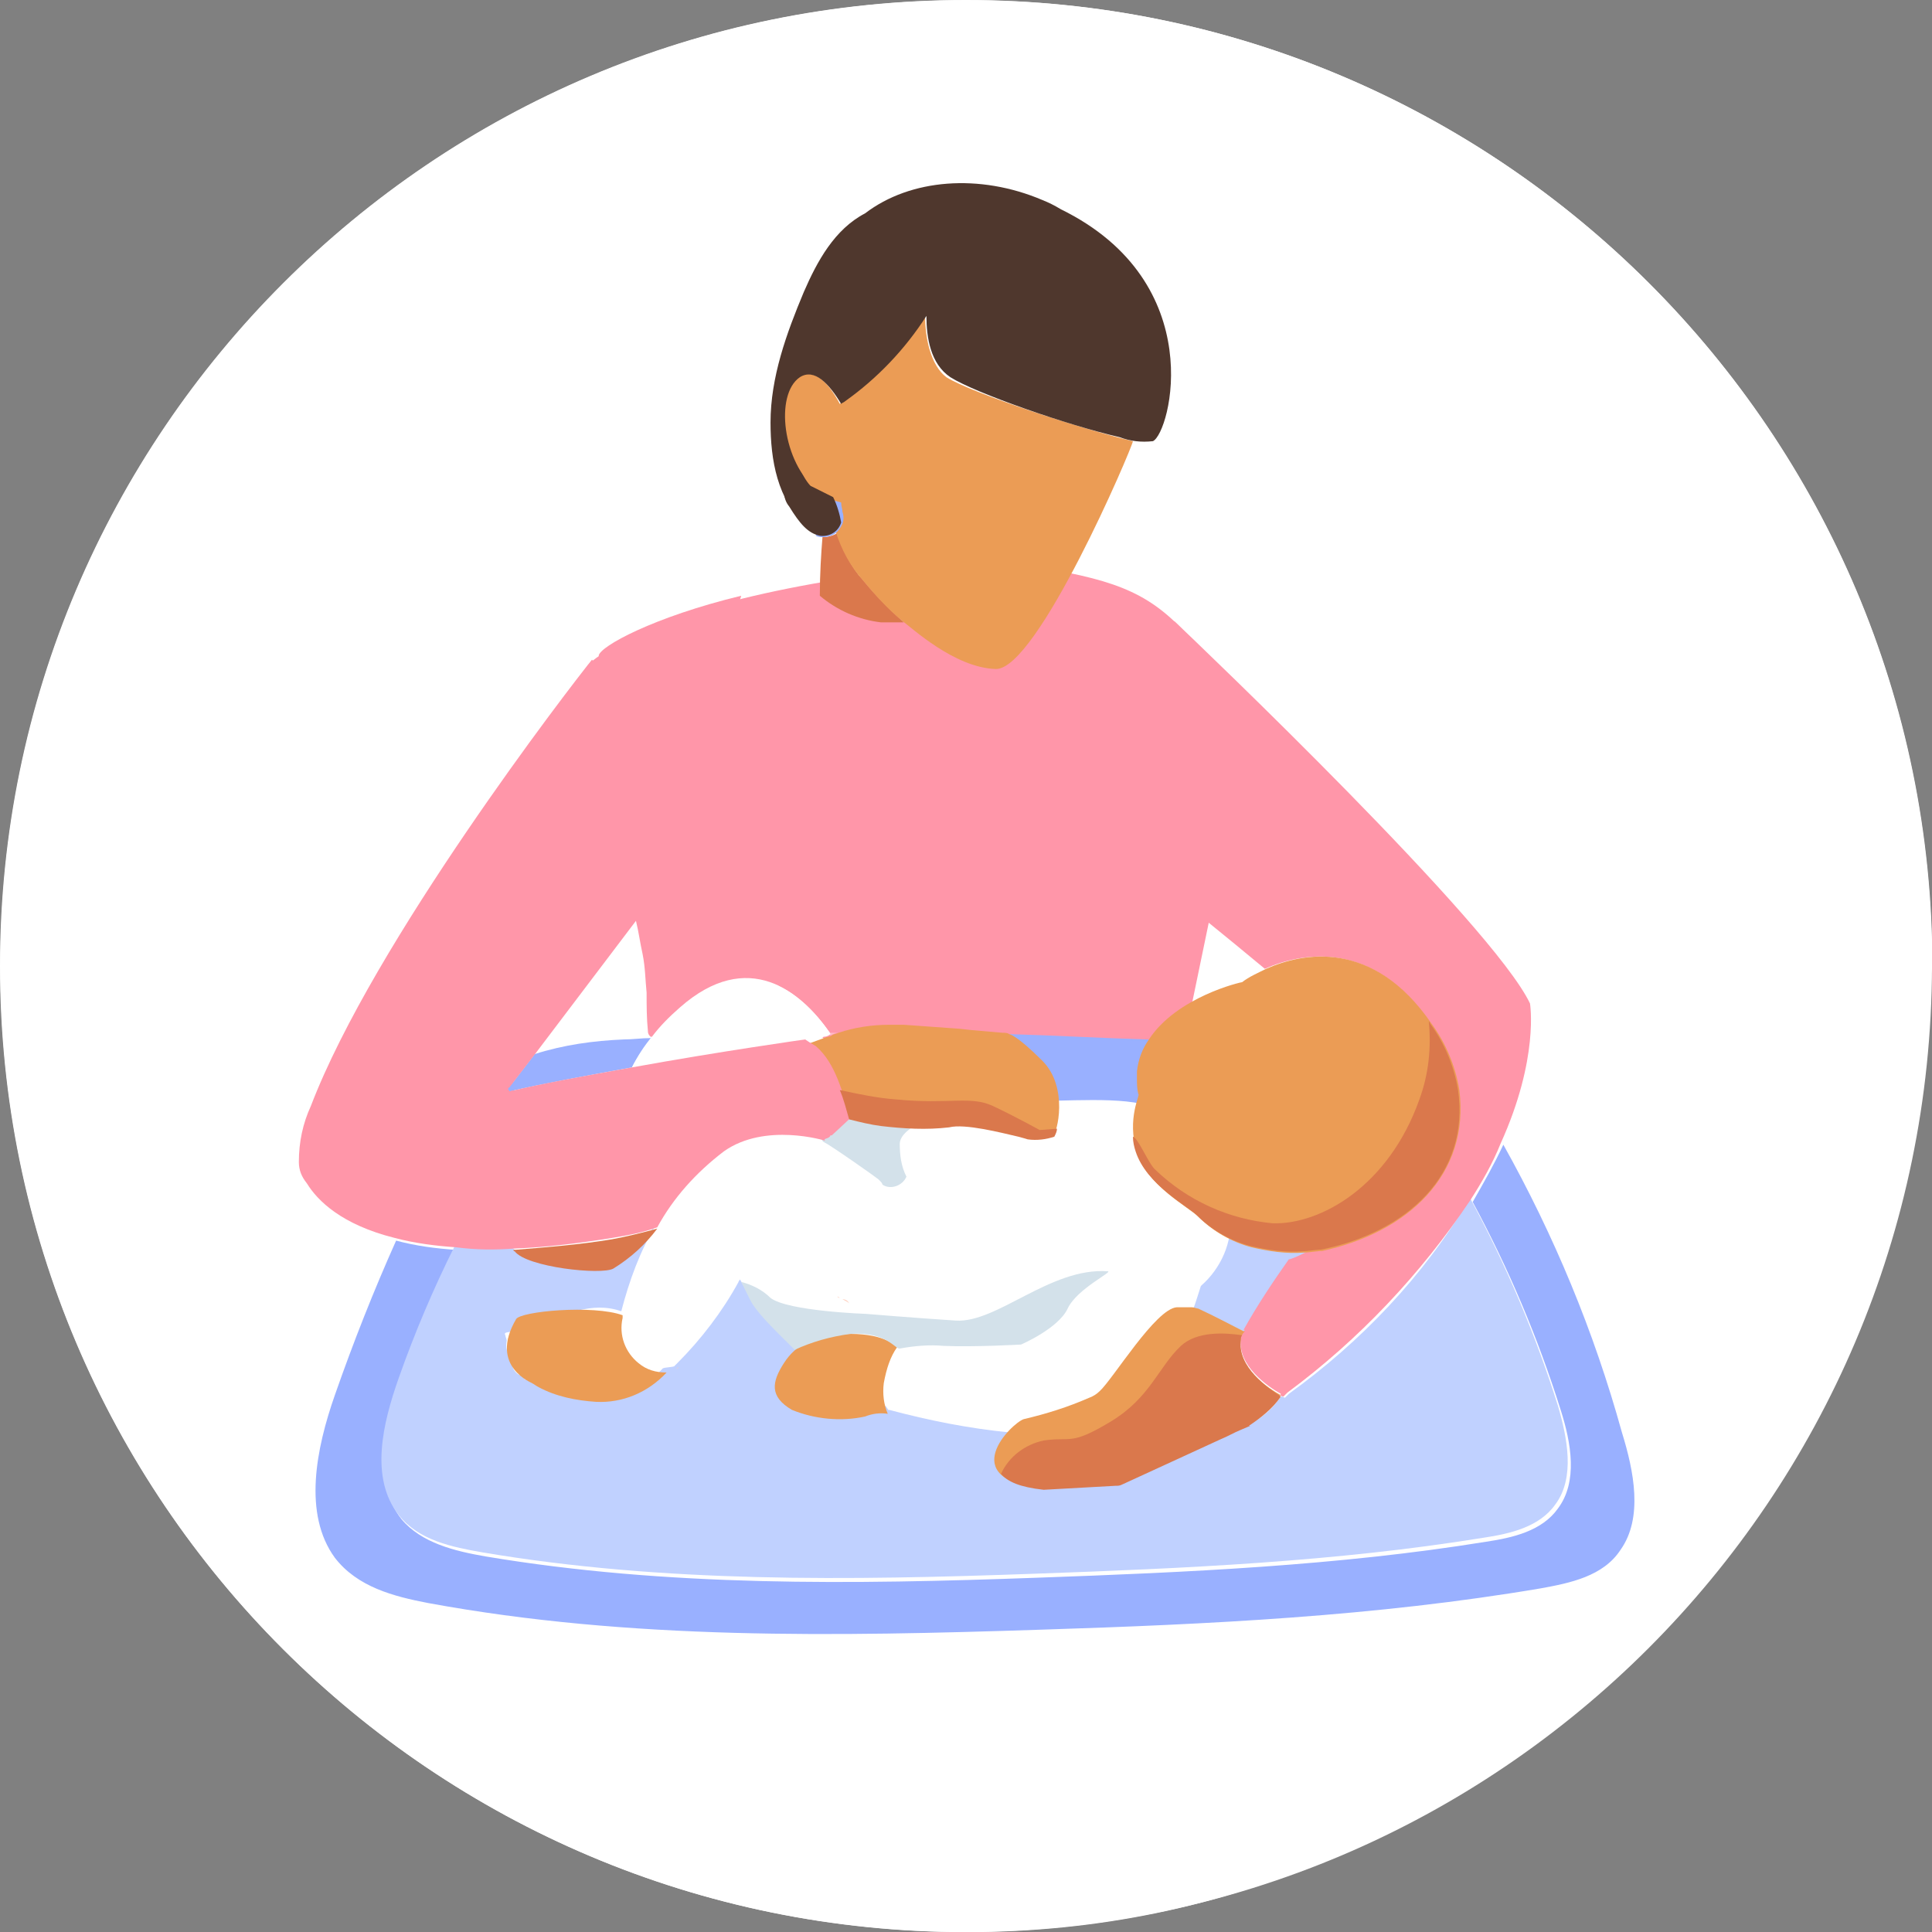 <?xml version="1.0" encoding="utf-8"?>
<!-- Generator: Adobe Illustrator 27.0.1, SVG Export Plug-In . SVG Version: 6.00 Build 0)  -->
<svg version="1.1" id="_145x145_BigIcon" xmlns="http://www.w3.org/2000/svg" xmlns:xlink="http://www.w3.org/1999/xlink" x="0px"
	 y="0px" viewBox="0 0 145 145" style="enable-background:new 0 0 145 145;" xml:space="preserve">
<rect x="0" y="0" width="145" height="145" fill="#808080" stroke="none"/>
<style type="text/css">
	.st0{fill:#FFFFFF;}
	.st1{fill:#FF96A9;}
	.st2{fill:#99B0FF;}
	.st3{fill:#FFBBC8;}
	.st4{fill:#C0D1FF;}
	.st5{fill:#DA784C;}
	.st6{fill:#EB9C55;}
	.st7{fill:#4F372D;}
	.st8{fill:#EFA5B7;}
	.st9{fill:#FFCDBB;}
	.st10{fill:#D3E1EA;}
</style>
<path id="Path_5509" class="st0" d="M145,72.5c-0.1,40-32.5,72.4-72.5,72.5C32.5,145,0,112.6,0,72.5l0,0C0,32.5,32.5,0,72.5,0l0,0
	C112.5,0,145,32.5,145,72.5z"/>
<g id="Group_20353" transform="translate(4306.229 -1236.189)">
	<path id="Trazado_7858" class="st0" d="M-4161.2,1308.7c-6.2,41.1-32.8,72.5-72.5,72.5c-40,0-72.5-32.4-72.5-72.5l0,0
		c0-40,32.5-72.5,72.5-72.5S-4161.2,1268.7-4161.2,1308.7z"/>
	<g id="Group_20352">
		<path id="Path_42082" class="st1" d="M-4257.9,1285c0,0-2.2-0.6,3.4-2.7s20.5-4.5,26.4-3.5s8.4,2,11.4,5.5s2.4,15.3,2.4,15.3
			l-4,19.3l-24.7-3.1l-8.6-10.1l-8.4-0.7l-8.4,7.4c0,0,1.1,6.9,0.7,7s-8.1,3.3-8.1,3.3l-3.7-2.3l17.4-34.3c0.5-0.5,1.1-0.9,1.8-1.2
			C-4259.5,1284.7-4258.7,1284.7-4257.9,1285z"/>
		<path id="Path_42083" class="st2" d="M-4193.4,1322.1c-0.7,1.5-1.5,2.9-2.3,4.3c2.7,5,4.9,10.2,6.6,15.6c0.8,2.5,1.3,5.4-0.2,7.4
			c-1.2,1.7-3.4,2.2-5.4,2.5c-11.1,1.8-22.5,2.3-33.7,2.7c-13.8,0.5-27.7,0.7-41.4-1.6c-2.3-0.4-4.8-1-6.3-2.8
			c-2.2-2.8-1.3-6.9,0-10.3s2.7-6.7,4.2-9.9c-1.6-0.1-3.1-0.3-4.6-0.7c-1.7,3.8-3.2,7.6-4.6,11.6s-2.4,8.9,0,12.2
			c1.7,2.2,4.4,2.9,7,3.4c15.2,2.8,30.7,2.5,46,2c12.6-0.4,25.1-1,37.5-3.1c2.2-0.4,4.7-0.9,6-2.9c1.7-2.4,1-5.9,0.1-8.8
			C-4186.6,1336.1-4189.6,1328.9-4193.4,1322.1z"/>
		<path id="Path_42084" class="st3" d="M-4243.3,1313.7c-0.2,0-0.4,0-0.7,0l0.1,0.2C-4243.7,1313.8-4243.5,1313.7-4243.3,1313.7z"/>
		<path id="Path_42085" class="st2" d="M-4228.9,1318.8c2.3,0.1,7.1-0.4,9.2,0.5c0.1-0.9-0.8-4.4-0.3-5.1c-0.1,0-0.2,0-0.2,0
			c-3.4-0.1-6.8-0.3-10.3-0.4L-4228.9,1318.8z"/>
		<path id="Path_42086" class="st2" d="M-4257.4,1314.1c-0.7,0-1.3,0.1-2,0.1c-2.3,0.1-4.5,0.4-6.7,1.1l-2,2.6
			c0,0.1,0.1,0.1,0.1,0.2c2.6-0.6,5.9-1.2,9.2-1.8c0.4-0.8,1-1.6,1.5-2.3C-4257.3,1314.1-4257.4,1314.1-4257.4,1314.1z"/>
		<path id="Path_42087" class="st4" d="M-4213.9,1327.4c0.2,2-0.7,4-2.2,5.3c-0.2,0.6-0.4,1.3-0.6,1.8c0.2,0,0.5,0.1,0.7,0.1
			c1.8,0.9,3.5,1.7,4.9,2.4c1.5-2.7,3.1-5.2,4.9-7.7c-2.2-0.1-4.3-0.5-6.3-1.3C-4213,1327.9-4213.4,1327.7-4213.9,1327.4z"/>
		<path id="Path_42088" class="st4" d="M-4209.5,1340.8l-0.2,0.2l0,0l-0.1,0.1c0,0-0.1-0.1-0.3-0.1c-0.6,0.9-1.4,1.6-2.4,2.1h0.1
			l-0.7,0.3c-0.4,0.2-0.9,0.5-1.5,0.7l-7.4,3.4c-0.1,0.1-0.3,0.1-0.5,0.1l-5.4,0.3c-0.2,0-0.4-0.2-0.5-0.4c0-0.1,0-0.2,0.1-0.3
			c0.3-0.5,0.8-0.8,1.3-1.1v-0.1l-3.9,0.2c-0.2,0-0.4-0.2-0.5-0.4c0-0.1,0-0.2,0.1-0.3c0.5-0.4,0.9-0.8,1.5-1.2h-0.7
			c-0.4,0-0.1-0.3,0.1-0.6c-3.1-0.3-6.1-0.9-9.1-1.7c-0.1,0.1-0.2-0.4-0.4-0.3l-0.4-0.2c-0.5,0.4-1-1.5-1.7-1.4
			c-1.3,0.2-0.4,0.6-1.7,0.4c-0.4-0.1,0.1-0.7-0.2-0.9c-0.5-0.3-0.8,1.5-1.2,1c-0.6-0.7-1.6,0.4-1.1-0.3c0-0.5-0.5-0.5-0.2-0.9
			c0.1-0.3-0.3-0.6-0.1-0.8c0.2-0.3,0.4-0.5,0.6-0.7c-1.1-1.1-3.7-3.7-4.8-5.7c0,0.1-0.1,0.1-0.1,0.2c-1.2,2.2-2.8,4.3-4.6,6.1
			c-0.1,0.1-0.1,0.1-0.2,0.2c0,0.1-0.8,0.1-0.9,0.2c-0.9,1.1-2,0.5-3.5,0.9c-1.5,0.6-3.2,0.5-4.7-0.3c-0.4-0.2-0.8-0.4-1.1-0.6
			c-0.2-0.2-0.7,0-0.7-0.2c0-0.1-0.6,0.7-0.7,0.7c-0.5-0.2-0.7-0.8-0.6-1.3c-0.4-0.3-0.5-0.8-0.4-1.3c0-0.1-0.1-0.3-0.1-0.4
			c-0.3-0.4,1.1-0.1,1.3-0.6c0.4-1.1,0.6-0.5,1.6-0.6c0.1,0,0,0,0,0c1.6-0.2,3.5-1.4,5.8-0.6c0.6-2.3,1.4-4.5,2.6-6.5
			c-0.9,1.2-2,2.2-3.3,3.1c-0.9,0.5-6.5-0.2-7.5-1.4c0,0,0-0.1-0.1-0.1c-1.4,0.1-2.8,0.1-4.2,0c-1.6,3.2-3,6.5-4.2,9.9
			s-2.2,7.5,0,10.3c1.5,1.9,4,2.4,6.3,2.8c13.6,2.3,27.5,2.1,41.4,1.6c11.3-0.4,22.6-0.9,33.7-2.7c2-0.3,4.2-0.8,5.4-2.5
			c1.5-2,0.9-5,0.2-7.4c-1.7-5.4-3.9-10.6-6.6-15.6C-4199.4,1332-4204.1,1336.9-4209.5,1340.8z"/>
		<path id="Path_42089" class="st1" d="M-4219.7,1287.4c-0.4,2.5-0.5,5-0.3,7.5c0,2.4,0.2,4.7,0.6,7.1c0,0.1,0,0.2-0.1,0.2
			c2.2,1.8,5.2,4.2,8.2,6.7c2.7-1.2,8.1-2.3,12.4,4.1c1.1,1.5,1.8,3.2,2.1,5c0.8,6.3-12.2,12.8-12.7,12.7c-1.2,1.7-2.4,3.5-3.4,5.3
			c0,0,0,0,0.1,0c-0.2,0.2-0.3,0.4-0.3,0.6c-0.3,2.1,2.1,3.7,3,4.2c0,0,0,0.1-0.1,0.1c0.2,0.1,0.3,0.1,0.3,0.1l0.1-0.1l0,0l0.2-0.2
			c5.4-4,10-8.9,13.7-14.4c0.9-1.4,1.7-2.8,2.3-4.3c2.9-6.4,2.2-10.5,2.2-10.5c-2.8-5.9-24.7-26.8-26.7-28.7v0.1
			C-4218.8,1284.3-4219.4,1285.9-4219.7,1287.4z"/>
		<path id="Path_42090" class="st5" d="M-4244.5,1276.5c-0.1,1.2-0.2,2.8-0.2,4.4c1.3,1.1,2.9,1.8,4.6,2c0.2,0,0.3,0,0.5,0
			c0.4,0,0.8,0,1.2,0c-1.1-1-2.1-2-3-3.1c-0.9-1-1.6-2.3-2-3.6C-4243.7,1276.4-4244.1,1276.5-4244.5,1276.5z"/>
		<path id="Path_42091" class="st6" d="M-4236.8,1259.9c-1.6,2.5-3.6,4.7-6.1,6.4c-0.1,0.1-0.2,0.1-0.3,0.2c-0.8-1.5-1.9-2.8-3.1-2
			c-1.9,1.3-1.2,6.4,1.3,8.5c0.1-0.6,0.1-1.1,0.1-1.7c-0.4-0.1-0.6-0.5-0.6-0.9c0-0.3,0.2-0.5,0.4-0.7c-0.1,0-0.1,0-0.2,0.1
			c-0.4,0.2-0.6-0.5-0.2-0.7c0.3-0.1,0.7-0.2,1.1-0.1c0-0.1,0-0.1-0.1-0.2c-0.2-0.4-0.4-0.7-0.6-1s-0.5-0.6-0.9-0.7
			c-0.5-0.1-0.3-0.8,0.2-0.7c0.8,0.1,1.5,1.2,1.9,1.9c0.4,0.9,0.6,1.8,0.6,2.8c0,0.2-0.2,0.4-0.4,0.4c-0.1,0-0.3-0.1-0.3-0.2
			c0,0-0.1,0.1-0.2,0.1c0,0.7,0,1.4-0.2,2.1c0.4,0.2,0.8,0.4,1.2,0.4c0,0.2,0.1,0.4,0.1,0.7c0.1,0.3,0,0.6,0,0.9
			c-0.1,0.2-0.2,0.5-0.4,0.6c0.4,1.3,1.1,2.6,2,3.6c0.9,1.1,1.9,2.2,3,3.1c0.7,0.5,3.9,3.5,7,3.6s10.2-16.5,10.3-17.1
			c-3.8-0.9-12.1-3.6-14-4.8C-4236.4,1263.6-4236.8,1261.5-4236.8,1259.9z"/>
		<path id="Path_42092" class="st7" d="M-4244.9,1273c-2.6-2.1-3.2-7.2-1.3-8.5c1.1-0.7,2.2,0.5,3.1,2c0.1-0.1,0.2-0.1,0.3-0.2
			c2.4-1.7,4.5-3.9,6.1-6.4c0,1.6,0.3,3.6,1.8,4.6c1.9,1.2,8.8,3.6,12.7,4.5c0.8,0.3,1.6,0.4,2.5,0.3c1.3-0.6,4.3-11.9-6.9-17.4
			c-0.5-0.3-0.9-0.5-1.4-0.7c-4.7-2-9.9-1.6-13.3,1c-2.3,1.2-3.6,3.6-4.6,5.9c-1.3,3.1-2.5,6.4-2.5,9.8c0,2.8,0.5,5.8,2.7,7.8
			c0.1,0.1,0.1,0.1,0.2,0.2c0.1-0.4,0.2-0.8,0.3-1.2C-4245.1,1274.2-4245,1273.6-4244.9,1273z"/>
		<path id="Path_42093" class="st2" d="M-4243.4,1276.1c0.2-0.2,0.3-0.4,0.4-0.6c0.1-0.3,0.1-0.6,0-0.9c0-0.2-0.1-0.4-0.1-0.7
			c-0.4-0.1-0.8-0.2-1.2-0.4c-0.2,0.8-0.4,1.7-0.6,2.5c0,0.1-0.1,0.3-0.1,0.4c0.2,0.1,0.3,0.1,0.5,0.1
			C-4244.1,1276.5-4243.7,1276.4-4243.4,1276.1z"/>
		<path id="Path_42094" class="st0" d="M-4229.4,1319.1C-4229.5,1319.1-4229.5,1319.1-4229.4,1319.1L-4229.4,1319.1z"/>
		<path id="Path_42095" class="st0" d="M-4243.9,1313.8l-0.1-0.2c-2.1-3-6.2-6.4-11.2-1.8c-0.8,0.7-1.4,1.4-2.1,2.2
			c-0.6,0.7-1.1,1.5-1.5,2.3c6.5-1.2,13-2.1,13-2.1l0.3,0.2l1.1-0.4C-4244.2,1314-4244,1313.9-4243.9,1313.8z"/>
		<path id="Path_42096" class="st5" d="M-4260.2,1331.4c1.3-0.8,2.4-1.8,3.3-3c-1.1,0.3-2.3,0.6-3.4,0.8c-2.4,0.4-4.9,0.6-7.4,0.8
			c0,0,0,0.1,0.1,0.1C-4266.7,1331.3-4261.1,1331.9-4260.2,1331.4z"/>
		<path id="Path_42097" class="st8" d="M-4244.3,1321.9C-4244.3,1321.9-4244.4,1321.9-4244.3,1321.9L-4244.3,1321.9z"/>
		<path id="Path_42098" class="st9" d="M-4267.9,1336.8c-0.1-0.1-0.1-0.1-0.2-0.2c0,0.1,0,0.3,0.1,0.4
			C-4268,1337-4268,1336.9-4267.9,1336.8L-4267.9,1336.8z"/>
		<path id="Path_42099" class="st6" d="M-4267.5,1335.2c-2.1,3.6,1.3,4.8,1.2,4.8c0.2,0.1,0.3,0.2,0.5,0.3c1.3,0.7,2.8,1,4.3,1.1
			c2,0.1,3.9-0.7,5.3-2.2c-0.8,0-1.5-0.2-2.1-0.7c-1-0.8-1.5-2.1-1.2-3.4c0-0.1,0-0.1,0-0.2
			C-4261.7,1334.1-4267.2,1334.6-4267.5,1335.2z"/>
		<path id="Path_42100" class="st9" d="M-4255.5,1339c0.1-0.1,0.1-0.1,0.2-0.2C-4255.4,1338.8-4255.4,1338.9-4255.5,1339
			L-4255.5,1339z"/>
		<path id="Path_42101" class="st9" d="M-4266.8,1339.7h-0.1l0.1,0.2C-4266.9,1339.8-4266.8,1339.7-4266.8,1339.7L-4266.8,1339.7z"
			/>
		<path id="Path_42102" class="st6" d="M-4220,1314.2c-0.5,0.7-0.8,1.5-0.9,2.4c0,0.2,0,0.3,0,0.5c0,0.4,0,0.8,0.1,1.2
			c0.2,0-0.9,1.8-0.1,4.4c0.8,2.5,3.9,4.1,4.6,4.8c1.1,1.1,2.5,1.9,4,2.3c1.3,0.3,2.6,0.5,3.9,0.4c0.4,0,1.7-0.2,1.3-0.1
			c6.6-1.4,11.2-5.8,10.4-12.1c-0.3-1.8-1-3.5-2.1-5c-4.4-6.4-9.7-5.3-12.4-4.1c-0.6,0.3-1.3,0.6-1.8,1
			C-4213.1,1309.9-4217.9,1311-4220,1314.2z"/>
		<path id="Path_42103" class="st10" d="M-4240.3,1324.7c-0.1-0.1-3.5-2.5-4.1-2.8s0.5-2.7,0.5-2.7l2.2-1.8l3.7,1.4l3.4,0.7
			c0,0-4,1-4.1,2.5c0,0.9,0.1,1.7,0.5,2.5c-0.3,0.7-1.2,1-1.8,0.6C-4240,1325-4240.1,1324.9-4240.3,1324.7z"/>
		<path id="Path_42104" class="st6" d="M-4235.1,1320.7c1.2-0.3,3.9,0.4,5.2,0.7c0.4,0.1,0.7,0.2,0.7,0.2c0.7,0.1,1.4,0,2-0.2
			c0.3-0.1,1.2-3.6-0.8-5.6s-2.5-2-2.5-2c-0.1-0.1-0.3-0.1-0.5-0.1l-2.3-0.2l-0.9-0.1l-4.2-0.3c-0.2,0-0.4,0-0.6,0s-0.3,0-0.5,0
			c-1.3,0-2.6,0.2-3.8,0.6c-0.2,0.1-0.4,0.1-0.5,0.2s-0.4,0.1-0.6,0.2l-1.1,0.4l0.5,0.3c1.5,1.3,1.9,3.5,2.5,5.3
			c0.8,0.2,1.6,0.4,2.4,0.5C-4238.5,1320.9-4236.8,1320.9-4235.1,1320.7z"/>
		<path id="Path_42105" class="st1" d="M-4267.7,1329.9c2.5-0.1,4.9-0.4,7.4-0.8c1.2-0.2,2.3-0.4,3.4-0.8c1.2-2.2,2.9-4.1,5-5.7
			c3.1-2.2,7.6-0.8,7.6-0.8c-0.2-0.2,0.3-0.1,0.4-0.4c0,0,0,0,0.1,0l1.4-1.3c-0.6-1.9-1.1-4.1-2.6-5.4l-0.5-0.3l-0.3-0.2
			c0,0-6.4,0.9-13,2.1c-3.3,0.6-6.7,1.2-9.2,1.8c0,0.1-0.1,0.3-0.2,0.3l0,0c0,0-0.1,0.1-0.2,0.1c-0.5,0-0.9,0.1-1.4,0.1
			c-1.5,0-3,0.7-4.1,1.8l-0.1,0.1c-0.1,0.1-0.2,0.1-0.3,0.1c-0.1,0-0.2-0.1-0.1-0.3v-0.1c1.4-1.8,3.6-2.1,5.8-2.3
			c-0.3-0.1-0.5-0.2-0.8-0.3c-0.4-0.1-0.9-0.2-1.3-0.2c-0.8-0.1-1.7-0.1-2.5,0c-0.3,0-0.3-0.5,0-0.5c1.1-0.1,2.1-0.1,3.2,0.1
			c0.6,0.1,1.7,0.2,2,0.8l2-2.6l7.5-9.9c0.2,0.8,0.3,1.6,0.5,2.5c0.2,1,0.2,1.9,0.3,2.9c0,1,0,1.9,0.1,2.9c0,0.2,0.1,0.3,0.2,0.4
			h0.1c0.6-0.8,1.3-1.5,2.1-2.2c5.1-4.5,9.1-1.2,11.2,1.8c0.2,0,0.4,0,0.7,0c1.2-0.4,2.5-0.6,3.8-0.6c0-0.7,0-1.4-0.1-2.1
			c0-0.9-0.1-1.8-0.1-2.7c0,0-0.1,0-0.1-0.1c-1-0.5-2-0.8-3-1.1c-0.9-0.3-1.9-0.7-2.7-1.2c-0.1-0.1-0.2-0.1-0.2-0.2
			c-0.1,0-0.1,0-0.1-0.1c-1.7-1.1-3.1-2.5-4.2-4.2c-2.8-4.2-3-9.4-2.1-14.3c0.4-2.1,0.9-4.1,1.5-6.1c-6.6,1.6-10.6,3.8-10.7,4.5
			c0.9,1.2,1.4,2.6,1.6,4c0.5,2.5,0.9,5.1,1.2,7.7c0.3,2.4,0.5,4.9,0.6,7.4c0,0.1,0,0.2,0,0.3c0,0.1-0.1,0.3-0.3,0.2
			c-0.1,0-0.1,0-0.1,0c-0.1,0-0.1-0.1-0.1-0.2c0-1.3-0.1-2.6-0.2-3.9c-0.2-2.7-0.5-5.4-1-8.1c-0.2-1.2-0.4-2.3-0.6-3.4
			c-0.2-1.4-0.7-2.7-1.6-3.7c-1.7,2.1-16.4,21.2-21.1,33.5c-0.6,1.3-0.9,2.7-0.9,4.2c0,0.6,0.2,1.1,0.6,1.6c0.8,1.3,2.6,3.1,6.6,4.1
			c1.5,0.4,3.1,0.6,4.6,0.7C-4270.5,1330-4269.1,1330-4267.7,1329.9z"/>
		<path id="Path_42106" class="st9" d="M-4243,1333.7c0.2,0.1,0.4,0.2,0.5,0.3C-4242.6,1333.8-4242.8,1333.7-4243,1333.7z"/>
		<path id="Path_42107" class="st9" d="M-4243.2,1333.6c-0.1,0-0.2-0.1-0.2-0.1C-4243.4,1333.5-4243.3,1333.5-4243.2,1333.6z"/>
		<path id="Path_42108" class="st9" d="M-4246.5,1336.3c-0.1,0.1-0.2,0.1-0.3,0.2"/>
		<path id="Path_42109" class="st6" d="M-4216.8,1334.3c-0.4,0-0.7,0-1.1,0c-1.6,0.1-4.8,5.4-5.8,6.3c-0.2,0.2-0.5,0.4-0.8,0.5
			c-1.6,0.7-3.2,1.2-4.9,1.6c-0.9,0.3-5.2,4.5,1.4,5.2l5.4-0.3c0.2,0,0.3,0,0.5-0.1l7.4-3.4c0.5-0.2,1-0.5,1.5-0.7l0.7-0.3h-0.1
			c1-0.5,1.8-1.2,2.4-2.1c0,0,0-0.1,0.1-0.1c-0.9-0.5-3.4-2.1-3-4.2c0-0.2,0.1-0.4,0.3-0.6c0,0,0,0-0.1,0c-1-0.5-2.1-1.1-3.4-1.7
			C-4216.4,1334.4-4216.6,1334.3-4216.8,1334.3z"/>
		<path id="Path_42110" class="st6" d="M-4243,1268.6c0,0-1-3.4-2.5-3.1s-1.4,1.4-1.2,3.3s0.6,4.2,3,4.9s2.9-0.3,2.9-0.3
			L-4243,1268.6z"/>
		<path id="Path_42111" class="st7" d="M-4247.1,1272c-0.4,0.7-0.4,1.6,0.1,2.2c0.8,1.3,1.4,2,2.3,2.2c0.7,0.1,1.4-0.3,1.6-1
			c-0.1-0.6-0.3-1.3-0.6-1.9l-1.6-0.8L-4247.1,1272z"/>
		<path id="Path_42112" class="st6" d="M-4238.9,1337.3c0,0-0.8-1-3.5-1s-4.1,0.8-5,2.2s-1.1,2.5,0.6,3.5c1.7,0.7,3.7,0.9,5.5,0.5
			c0.5-0.2,1.1-0.3,1.7-0.2c-0.3-0.7-0.4-1.5-0.3-2.3C-4239.7,1338.9-4239.4,1338-4238.9,1337.3z"/>
		<path id="Path_42113" class="st5" d="M-4196.8,1318c-0.3-1.8-1-3.5-2.1-5c0-0.1-0.1-0.1-0.1-0.2c0.2,2,0,4-0.7,5.9
			c-2.3,6.5-7.4,9.4-11,9.3c-3.3-0.3-6.4-1.7-8.8-4c-0.5-0.4-1.3-2.4-1.7-2.5c0,0.4,0.1,0.8,0.2,1.1c0.8,2.5,3.9,4.1,4.6,4.8
			c1.1,1.1,2.5,1.9,4,2.3c1.3,0.3,2.6,0.5,3.9,0.4c0.4,0,1.7-0.2,1.3-0.1C-4200.6,1328.7-4195.9,1324.3-4196.8,1318z"/>
		<path id="Path_42114" class="st5" d="M-4210.1,1341C-4210.1,1341-4210.1,1340.9-4210.1,1341c-0.9-0.6-3.3-2.2-3-4.3
			c0-0.1,0-0.2,0.1-0.3c-1.4-0.2-3.4-0.3-4.6,0.8c-1.7,1.6-2.3,3.9-5.3,5.7s-2.9,1.1-5,1.4c-1.4,0.3-2.6,1.2-3.2,2.5
			c0.5,0.6,1.4,1,3.2,1.2l5.4-0.3c0.2,0,0.3,0,0.5-0.1l7.4-3.4c0.5-0.2,1-0.5,1.5-0.7l0.7-0.3h-0.1
			C-4211.6,1342.6-4210.7,1341.9-4210.1,1341z"/>
		<path id="Path_42115" class="st10" d="M-4223.1,1331.6c0.5,0-2.3,1.3-3,2.8s-3.5,2.7-3.5,2.7s-3.5,0.2-5.8,0.1
			c-1.1-0.1-2.2,0-3.3,0.2c-0.3,0.1-1-1.3-3.7-1.1c-1.5,0.2-2.9,0.6-4.2,1.2c0-0.1-2.7-2.5-3.3-3.7s-0.7-1.4-0.7-1.4
			c0.8,0.2,1.6,0.6,2.2,1.2c1.3,1,7.2,1.2,7.2,1.2s3.6,0.3,6.7,0.5S-4227.4,1331.3-4223.1,1331.6z"/>
		<path id="Path_42116" class="st5" d="M-4228.2,1321c0,0-1.8-1-3.5-1.8s-3.3-0.1-7.3-0.5c-1.4-0.1-2.8-0.4-4.2-0.7
			c0.3,0.7,0.5,1.5,0.7,2.2c0.8,0.2,1.6,0.4,2.4,0.5c1.7,0.2,3.4,0.3,5.1,0.1c1.2-0.3,3.9,0.4,5.2,0.7c0.4,0.1,0.7,0.2,0.7,0.2
			c0.7,0.1,1.4,0,2-0.2c0.1-0.2,0.2-0.4,0.2-0.6L-4228.2,1321z"/>
	</g>
</g>
</svg>
